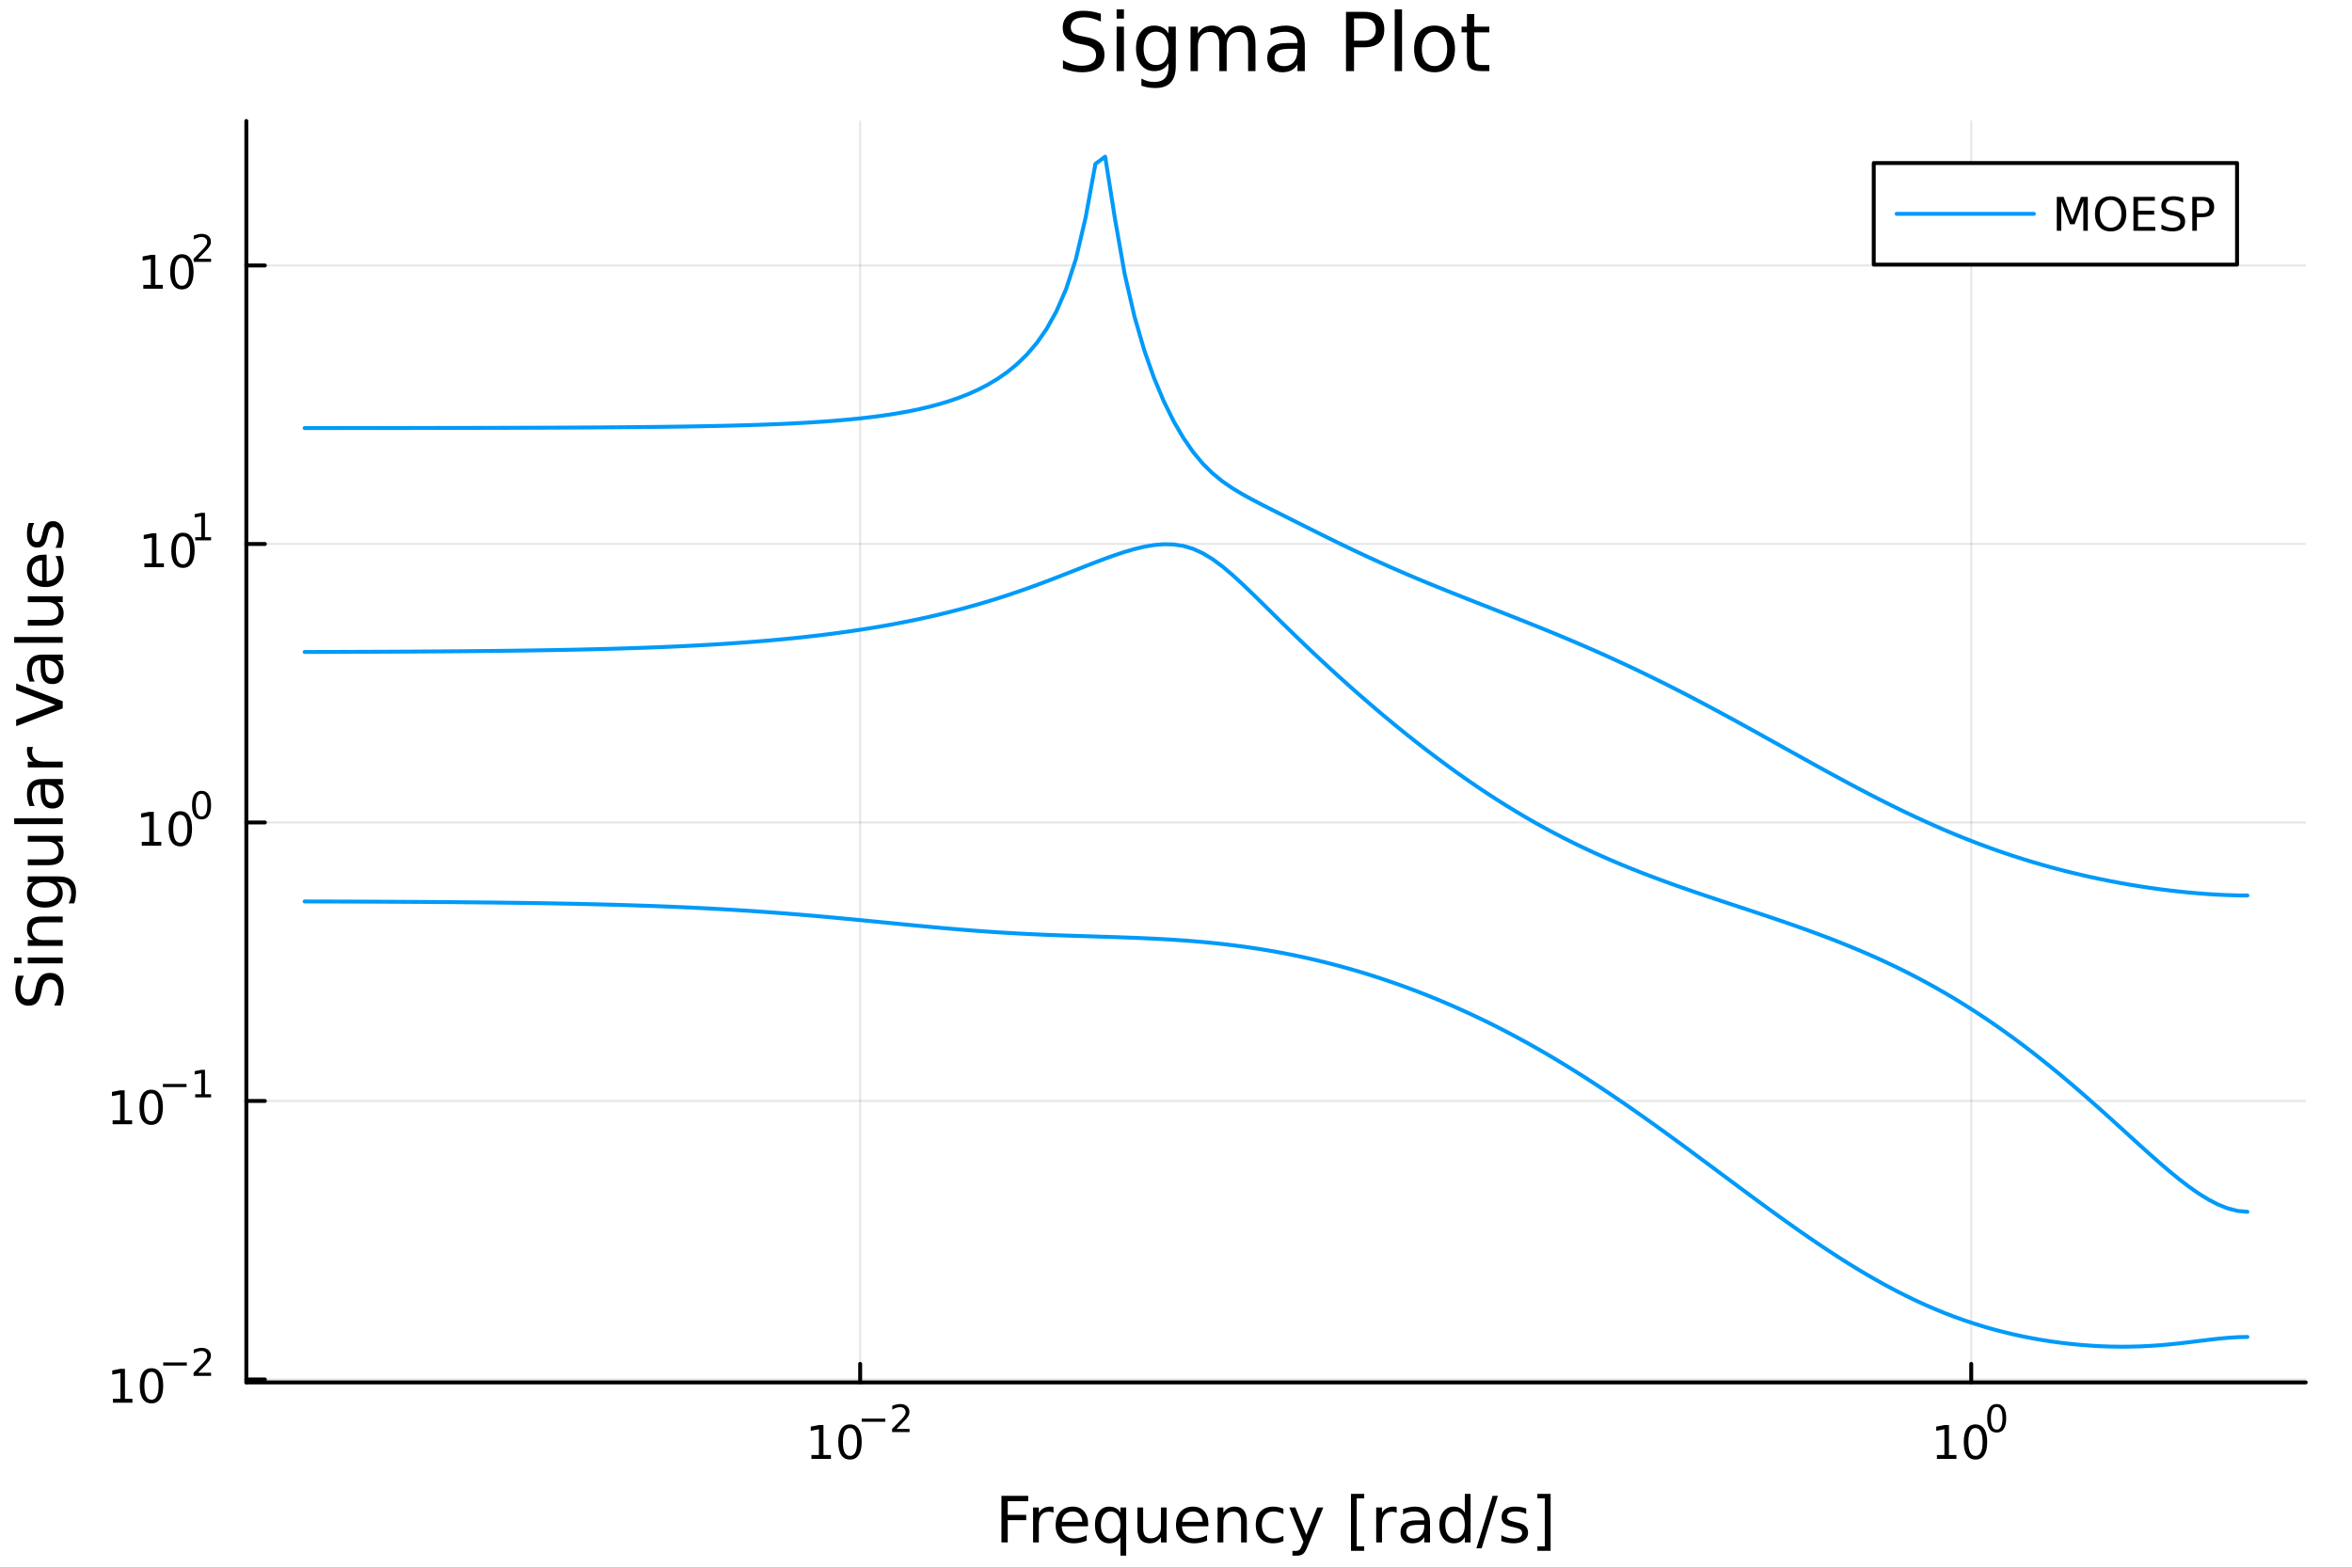 <?xml version="1.0" encoding="utf-8"?>
<svg xmlns="http://www.w3.org/2000/svg" xmlns:xlink="http://www.w3.org/1999/xlink" width="600" height="400" viewBox="0 0 2400 1600">
<rect x="0" y="0" width="2400" height="1600" fill="#333333" stroke="none"/>
<defs>
  <clipPath id="clip220">
    <rect x="0" y="0" width="2400" height="1600"/>
  </clipPath>
</defs>
<path clip-path="url(#clip220)" d="M0 1600 L2400 1600 L2400 0 L0 0  Z" fill="#ffffff" fill-rule="evenodd" fill-opacity="1"/>
<defs>
  <clipPath id="clip221">
    <rect x="480" y="0" width="1681" height="1600"/>
  </clipPath>
</defs>
<path clip-path="url(#clip220)" d="M251.372 1410.9 L2352.76 1410.9 L2352.76 123.472 L251.372 123.472  Z" fill="#ffffff" fill-rule="evenodd" fill-opacity="1"/>
<defs>
  <clipPath id="clip222">
    <rect x="251" y="123" width="2102" height="1288"/>
  </clipPath>
</defs>
<polyline clip-path="url(#clip222)" style="stroke:#000000; stroke-linecap:round; stroke-linejoin:round; stroke-width:2; stroke-opacity:0.1; fill:none" points="877.718,1410.9 877.718,123.472 "/>
<polyline clip-path="url(#clip222)" style="stroke:#000000; stroke-linecap:round; stroke-linejoin:round; stroke-width:2; stroke-opacity:0.1; fill:none" points="2011.46,1410.9 2011.46,123.472 "/>
<polyline clip-path="url(#clip222)" style="stroke:#000000; stroke-linecap:round; stroke-linejoin:round; stroke-width:2; stroke-opacity:0.1; fill:none" points="251.372,1407.88 2352.76,1407.88 "/>
<polyline clip-path="url(#clip222)" style="stroke:#000000; stroke-linecap:round; stroke-linejoin:round; stroke-width:2; stroke-opacity:0.1; fill:none" points="251.372,1123.65 2352.76,1123.65 "/>
<polyline clip-path="url(#clip222)" style="stroke:#000000; stroke-linecap:round; stroke-linejoin:round; stroke-width:2; stroke-opacity:0.1; fill:none" points="251.372,839.415 2352.76,839.415 "/>
<polyline clip-path="url(#clip222)" style="stroke:#000000; stroke-linecap:round; stroke-linejoin:round; stroke-width:2; stroke-opacity:0.1; fill:none" points="251.372,555.182 2352.76,555.182 "/>
<polyline clip-path="url(#clip222)" style="stroke:#000000; stroke-linecap:round; stroke-linejoin:round; stroke-width:2; stroke-opacity:0.1; fill:none" points="251.372,270.949 2352.76,270.949 "/>
<polyline clip-path="url(#clip220)" style="stroke:#000000; stroke-linecap:round; stroke-linejoin:round; stroke-width:4; stroke-opacity:1; fill:none" points="251.372,1410.9 2352.76,1410.9 "/>
<polyline clip-path="url(#clip220)" style="stroke:#000000; stroke-linecap:round; stroke-linejoin:round; stroke-width:4; stroke-opacity:1; fill:none" points="877.718,1410.9 877.718,1392 "/>
<polyline clip-path="url(#clip220)" style="stroke:#000000; stroke-linecap:round; stroke-linejoin:round; stroke-width:4; stroke-opacity:1; fill:none" points="2011.46,1410.9 2011.46,1392 "/>
<path clip-path="url(#clip220)" d="M827.983 1485.02 L835.622 1485.02 L835.622 1458.66 L827.312 1460.32 L827.312 1456.06 L835.576 1454.4 L840.252 1454.4 L840.252 1485.02 L847.891 1485.02 L847.891 1488.96 L827.983 1488.96 L827.983 1485.02 Z" fill="#000000" fill-rule="nonzero" fill-opacity="1" /><path clip-path="url(#clip220)" d="M867.335 1457.48 Q863.724 1457.48 861.895 1461.04 Q860.09 1464.58 860.09 1471.71 Q860.09 1478.82 861.895 1482.38 Q863.724 1485.92 867.335 1485.92 Q870.969 1485.92 872.775 1482.38 Q874.603 1478.82 874.603 1471.71 Q874.603 1464.58 872.775 1461.04 Q870.969 1457.48 867.335 1457.48 M867.335 1453.77 Q873.145 1453.77 876.201 1458.38 Q879.279 1462.96 879.279 1471.71 Q879.279 1480.44 876.201 1485.04 Q873.145 1489.63 867.335 1489.63 Q861.525 1489.63 858.446 1485.04 Q855.391 1480.44 855.391 1471.71 Q855.391 1462.96 858.446 1458.38 Q861.525 1453.77 867.335 1453.77 Z" fill="#000000" fill-rule="nonzero" fill-opacity="1" /><path clip-path="url(#clip220)" d="M879.279 1447.87 L903.391 1447.87 L903.391 1451.07 L879.279 1451.07 L879.279 1447.87 Z" fill="#000000" fill-rule="nonzero" fill-opacity="1" /><path clip-path="url(#clip220)" d="M914.864 1458.35 L928.123 1458.35 L928.123 1461.55 L910.293 1461.55 L910.293 1458.35 Q912.456 1456.11 916.18 1452.35 Q919.923 1448.57 920.882 1447.48 Q922.707 1445.43 923.421 1444.02 Q924.155 1442.59 924.155 1441.22 Q924.155 1438.98 922.575 1437.57 Q921.014 1436.16 918.494 1436.16 Q916.707 1436.16 914.713 1436.78 Q912.738 1437.4 910.481 1438.66 L910.481 1434.82 Q912.776 1433.9 914.77 1433.43 Q916.763 1432.96 918.418 1432.96 Q922.782 1432.96 925.377 1435.14 Q927.973 1437.32 927.973 1440.97 Q927.973 1442.7 927.314 1444.26 Q926.675 1445.8 924.963 1447.91 Q924.493 1448.46 921.973 1451.07 Q919.453 1453.67 914.864 1458.35 Z" fill="#000000" fill-rule="nonzero" fill-opacity="1" /><path clip-path="url(#clip220)" d="M1976.45 1485.02 L1984.08 1485.02 L1984.08 1458.66 L1975.77 1460.32 L1975.77 1456.06 L1984.04 1454.4 L1988.71 1454.4 L1988.71 1485.02 L1996.35 1485.02 L1996.35 1488.96 L1976.45 1488.96 L1976.45 1485.02 Z" fill="#000000" fill-rule="nonzero" fill-opacity="1" /><path clip-path="url(#clip220)" d="M2015.8 1457.48 Q2012.19 1457.48 2010.36 1461.04 Q2008.55 1464.58 2008.55 1471.71 Q2008.55 1478.82 2010.36 1482.38 Q2012.19 1485.92 2015.8 1485.92 Q2019.43 1485.92 2021.24 1482.38 Q2023.07 1478.82 2023.07 1471.71 Q2023.07 1464.58 2021.24 1461.04 Q2019.43 1457.48 2015.8 1457.48 M2015.8 1453.77 Q2021.61 1453.77 2024.66 1458.38 Q2027.74 1462.96 2027.74 1471.71 Q2027.74 1480.44 2024.66 1485.04 Q2021.61 1489.63 2015.8 1489.63 Q2009.99 1489.63 2006.91 1485.04 Q2003.85 1480.44 2003.85 1471.71 Q2003.85 1462.96 2006.91 1458.38 Q2009.99 1453.77 2015.8 1453.77 Z" fill="#000000" fill-rule="nonzero" fill-opacity="1" /><path clip-path="url(#clip220)" d="M2037.45 1435.97 Q2034.51 1435.97 2033.03 1438.86 Q2031.56 1441.74 2031.56 1447.53 Q2031.56 1453.31 2033.03 1456.2 Q2034.51 1459.08 2037.45 1459.08 Q2040.4 1459.08 2041.87 1456.2 Q2043.35 1453.31 2043.35 1447.53 Q2043.35 1441.74 2041.87 1438.86 Q2040.4 1435.97 2037.45 1435.97 M2037.45 1432.96 Q2042.17 1432.96 2044.65 1436.7 Q2047.15 1440.43 2047.15 1447.53 Q2047.15 1454.62 2044.65 1458.37 Q2042.17 1462.09 2037.45 1462.09 Q2032.73 1462.09 2030.22 1458.37 Q2027.74 1454.62 2027.74 1447.53 Q2027.74 1440.43 2030.22 1436.7 Q2032.73 1432.96 2037.45 1432.96 Z" fill="#000000" fill-rule="nonzero" fill-opacity="1" /><path clip-path="url(#clip220)" d="M1021.88 1526.67 L1049.19 1526.67 L1049.19 1532.08 L1028.31 1532.08 L1028.31 1546.08 L1047.15 1546.08 L1047.15 1551.49 L1028.31 1551.49 L1028.31 1574.19 L1021.88 1574.19 L1021.88 1526.67 Z" fill="#000000" fill-rule="nonzero" fill-opacity="1" /><path clip-path="url(#clip220)" d="M1075.03 1544.01 Q1074.04 1543.44 1072.87 1543.18 Q1071.72 1542.9 1070.32 1542.9 Q1065.36 1542.9 1062.68 1546.14 Q1060.04 1549.36 1060.04 1555.41 L1060.04 1574.19 L1054.15 1574.19 L1054.15 1538.54 L1060.04 1538.54 L1060.04 1544.08 Q1061.89 1540.83 1064.85 1539.27 Q1067.81 1537.68 1072.04 1537.68 Q1072.64 1537.68 1073.38 1537.77 Q1074.11 1537.84 1075 1538 L1075.03 1544.01 Z" fill="#000000" fill-rule="nonzero" fill-opacity="1" /><path clip-path="url(#clip220)" d="M1110.23 1554.9 L1110.23 1557.76 L1083.31 1557.76 Q1083.69 1563.81 1086.93 1566.99 Q1090.21 1570.14 1096.04 1570.14 Q1099.41 1570.14 1102.56 1569.32 Q1105.75 1568.49 1108.86 1566.83 L1108.86 1572.37 Q1105.71 1573.71 1102.4 1574.41 Q1099.09 1575.11 1095.69 1575.11 Q1087.16 1575.11 1082.16 1570.14 Q1077.2 1565.18 1077.2 1556.71 Q1077.2 1547.96 1081.91 1542.83 Q1086.65 1537.68 1094.67 1537.68 Q1101.86 1537.68 1106.03 1542.33 Q1110.23 1546.94 1110.23 1554.9 M1104.38 1553.18 Q1104.31 1548.37 1101.67 1545.51 Q1099.06 1542.64 1094.73 1542.64 Q1089.83 1542.64 1086.87 1545.41 Q1083.94 1548.18 1083.5 1553.21 L1104.38 1553.18 Z" fill="#000000" fill-rule="nonzero" fill-opacity="1" /><path clip-path="url(#clip220)" d="M1123.35 1556.39 Q1123.35 1562.85 1125.99 1566.55 Q1128.66 1570.21 1133.31 1570.21 Q1137.96 1570.21 1140.63 1566.55 Q1143.3 1562.85 1143.3 1556.39 Q1143.3 1549.93 1140.63 1546.27 Q1137.96 1542.58 1133.31 1542.58 Q1128.66 1542.58 1125.99 1546.27 Q1123.35 1549.93 1123.35 1556.39 M1143.3 1568.84 Q1141.46 1572.02 1138.62 1573.58 Q1135.82 1575.11 1131.88 1575.11 Q1125.42 1575.11 1121.34 1569.95 Q1117.3 1564.8 1117.3 1556.39 Q1117.3 1547.99 1121.34 1542.83 Q1125.42 1537.68 1131.88 1537.68 Q1135.82 1537.68 1138.62 1539.24 Q1141.46 1540.77 1143.3 1543.95 L1143.3 1538.54 L1149.16 1538.54 L1149.16 1587.74 L1143.3 1587.74 L1143.3 1568.84 Z" fill="#000000" fill-rule="nonzero" fill-opacity="1" /><path clip-path="url(#clip220)" d="M1160.62 1560.12 L1160.62 1538.54 L1166.47 1538.54 L1166.47 1559.89 Q1166.47 1564.96 1168.45 1567.5 Q1170.42 1570.02 1174.37 1570.02 Q1179.11 1570.02 1181.85 1566.99 Q1184.62 1563.97 1184.62 1558.75 L1184.62 1538.54 L1190.47 1538.54 L1190.47 1574.19 L1184.62 1574.19 L1184.62 1568.71 Q1182.48 1571.96 1179.65 1573.55 Q1176.85 1575.11 1173.13 1575.11 Q1166.98 1575.11 1163.8 1571.29 Q1160.62 1567.47 1160.62 1560.12 M1175.35 1537.68 L1175.35 1537.68 Z" fill="#000000" fill-rule="nonzero" fill-opacity="1" /><path clip-path="url(#clip220)" d="M1233.03 1554.9 L1233.03 1557.76 L1206.1 1557.76 Q1206.48 1563.81 1209.73 1566.99 Q1213.01 1570.14 1218.83 1570.14 Q1222.21 1570.14 1225.36 1569.32 Q1228.54 1568.49 1231.66 1566.83 L1231.66 1572.37 Q1228.51 1573.71 1225.2 1574.41 Q1221.89 1575.11 1218.48 1575.11 Q1209.95 1575.11 1204.96 1570.14 Q1199.99 1565.18 1199.99 1556.71 Q1199.99 1547.96 1204.7 1542.83 Q1209.44 1537.68 1217.46 1537.68 Q1224.66 1537.68 1228.83 1542.33 Q1233.03 1546.94 1233.03 1554.9 M1227.17 1553.18 Q1227.11 1548.37 1224.47 1545.51 Q1221.86 1542.64 1217.53 1542.64 Q1212.63 1542.64 1209.67 1545.41 Q1206.74 1548.18 1206.29 1553.21 L1227.17 1553.18 Z" fill="#000000" fill-rule="nonzero" fill-opacity="1" /><path clip-path="url(#clip220)" d="M1272.27 1552.67 L1272.27 1574.19 L1266.42 1574.19 L1266.42 1552.86 Q1266.42 1547.8 1264.44 1545.29 Q1262.47 1542.77 1258.52 1542.77 Q1253.78 1542.77 1251.04 1545.79 Q1248.31 1548.82 1248.31 1554.04 L1248.31 1574.19 L1242.42 1574.19 L1242.42 1538.54 L1248.31 1538.54 L1248.31 1544.08 Q1250.41 1540.86 1253.24 1539.27 Q1256.1 1537.68 1259.83 1537.68 Q1265.97 1537.68 1269.12 1541.5 Q1272.27 1545.29 1272.27 1552.67 Z" fill="#000000" fill-rule="nonzero" fill-opacity="1" /><path clip-path="url(#clip220)" d="M1309.61 1539.91 L1309.61 1545.38 Q1307.12 1544.01 1304.61 1543.34 Q1302.13 1542.64 1299.58 1542.64 Q1293.88 1542.64 1290.73 1546.27 Q1287.58 1549.87 1287.58 1556.39 Q1287.58 1562.92 1290.73 1566.55 Q1293.88 1570.14 1299.58 1570.14 Q1302.13 1570.14 1304.61 1569.47 Q1307.12 1568.77 1309.61 1567.41 L1309.61 1572.82 Q1307.16 1573.96 1304.51 1574.54 Q1301.9 1575.11 1298.94 1575.11 Q1290.89 1575.11 1286.15 1570.05 Q1281.41 1564.99 1281.41 1556.39 Q1281.41 1547.67 1286.18 1542.68 Q1290.99 1537.68 1299.33 1537.68 Q1302.03 1537.68 1304.61 1538.25 Q1307.19 1538.79 1309.61 1539.91 Z" fill="#000000" fill-rule="nonzero" fill-opacity="1" /><path clip-path="url(#clip220)" d="M1334.62 1577.5 Q1332.14 1583.86 1329.79 1585.8 Q1327.43 1587.74 1323.48 1587.74 L1318.81 1587.74 L1318.81 1582.84 L1322.24 1582.84 Q1324.66 1582.84 1326 1581.7 Q1327.34 1580.55 1328.96 1576.29 L1330.01 1573.61 L1315.59 1538.54 L1321.8 1538.54 L1332.94 1566.42 L1344.08 1538.54 L1350.28 1538.54 L1334.62 1577.5 Z" fill="#000000" fill-rule="nonzero" fill-opacity="1" /><path clip-path="url(#clip220)" d="M1378.55 1524.66 L1392.04 1524.66 L1392.04 1529.21 L1384.4 1529.21 L1384.4 1578.23 L1392.04 1578.23 L1392.04 1582.78 L1378.55 1582.78 L1378.55 1524.66 Z" fill="#000000" fill-rule="nonzero" fill-opacity="1" /><path clip-path="url(#clip220)" d="M1425.18 1544.01 Q1424.19 1543.44 1423.01 1543.18 Q1421.87 1542.9 1420.47 1542.9 Q1415.5 1542.9 1412.83 1546.14 Q1410.19 1549.36 1410.19 1555.41 L1410.19 1574.19 L1404.3 1574.19 L1404.3 1538.54 L1410.19 1538.54 L1410.19 1544.08 Q1412.03 1540.83 1414.99 1539.27 Q1417.95 1537.68 1422.18 1537.68 Q1422.79 1537.68 1423.52 1537.77 Q1424.25 1537.84 1425.14 1538 L1425.18 1544.01 Z" fill="#000000" fill-rule="nonzero" fill-opacity="1" /><path clip-path="url(#clip220)" d="M1447.52 1556.27 Q1440.42 1556.27 1437.69 1557.89 Q1434.95 1559.51 1434.95 1563.43 Q1434.95 1566.55 1436.99 1568.39 Q1439.05 1570.21 1442.59 1570.21 Q1447.46 1570.21 1450.39 1566.77 Q1453.35 1563.3 1453.35 1557.57 L1453.35 1556.27 L1447.52 1556.27 M1459.2 1553.85 L1459.2 1574.19 L1453.35 1574.19 L1453.35 1568.77 Q1451.34 1572.02 1448.35 1573.58 Q1445.36 1575.11 1441.03 1575.11 Q1435.55 1575.11 1432.31 1572.05 Q1429.09 1568.97 1429.09 1563.81 Q1429.09 1557.79 1433.1 1554.74 Q1437.14 1551.68 1445.13 1551.68 L1453.35 1551.68 L1453.35 1551.11 Q1453.35 1547.07 1450.67 1544.87 Q1448.03 1542.64 1443.22 1542.64 Q1440.17 1542.64 1437.27 1543.38 Q1434.38 1544.11 1431.7 1545.57 L1431.7 1540.16 Q1434.92 1538.92 1437.94 1538.31 Q1440.96 1537.68 1443.83 1537.68 Q1451.56 1537.68 1455.38 1541.69 Q1459.2 1545.7 1459.2 1553.85 Z" fill="#000000" fill-rule="nonzero" fill-opacity="1" /><path clip-path="url(#clip220)" d="M1494.72 1543.95 L1494.72 1524.66 L1500.58 1524.66 L1500.58 1574.19 L1494.72 1574.19 L1494.72 1568.84 Q1492.88 1572.02 1490.04 1573.58 Q1487.24 1575.11 1483.3 1575.11 Q1476.83 1575.11 1472.76 1569.95 Q1468.72 1564.8 1468.72 1556.39 Q1468.72 1547.99 1472.76 1542.83 Q1476.83 1537.68 1483.3 1537.68 Q1487.24 1537.68 1490.04 1539.24 Q1492.88 1540.77 1494.72 1543.95 M1474.77 1556.39 Q1474.77 1562.85 1477.41 1566.55 Q1480.08 1570.21 1484.73 1570.21 Q1489.37 1570.21 1492.05 1566.55 Q1494.72 1562.85 1494.72 1556.39 Q1494.72 1549.93 1492.05 1546.27 Q1489.37 1542.58 1484.73 1542.58 Q1480.08 1542.58 1477.41 1546.27 Q1474.77 1549.93 1474.77 1556.39 Z" fill="#000000" fill-rule="nonzero" fill-opacity="1" /><path clip-path="url(#clip220)" d="M1523.05 1526.67 L1528.46 1526.67 L1511.91 1580.23 L1506.5 1580.23 L1523.05 1526.67 Z" fill="#000000" fill-rule="nonzero" fill-opacity="1" /><path clip-path="url(#clip220)" d="M1557.33 1539.59 L1557.33 1545.13 Q1554.85 1543.85 1552.17 1543.22 Q1549.5 1542.58 1546.63 1542.58 Q1542.27 1542.58 1540.08 1543.92 Q1537.91 1545.25 1537.91 1547.93 Q1537.91 1549.96 1539.47 1551.14 Q1541.03 1552.29 1545.74 1553.34 L1547.75 1553.78 Q1553.99 1555.12 1556.6 1557.57 Q1559.24 1559.99 1559.24 1564.35 Q1559.24 1569.32 1555.29 1572.21 Q1551.38 1575.11 1544.5 1575.11 Q1541.64 1575.11 1538.52 1574.54 Q1535.43 1573.99 1531.99 1572.88 L1531.99 1566.83 Q1535.24 1568.52 1538.39 1569.38 Q1541.54 1570.21 1544.63 1570.21 Q1548.77 1570.21 1550.99 1568.81 Q1553.22 1567.37 1553.22 1564.8 Q1553.22 1562.41 1551.6 1561.14 Q1550.01 1559.86 1544.57 1558.68 L1542.53 1558.21 Q1537.09 1557.06 1534.67 1554.71 Q1532.25 1552.32 1532.25 1548.18 Q1532.25 1543.15 1535.81 1540.42 Q1539.38 1537.68 1545.93 1537.68 Q1549.18 1537.68 1552.05 1538.16 Q1554.91 1538.63 1557.33 1539.59 Z" fill="#000000" fill-rule="nonzero" fill-opacity="1" /><path clip-path="url(#clip220)" d="M1582.25 1524.66 L1582.25 1582.78 L1568.76 1582.78 L1568.76 1578.23 L1576.36 1578.23 L1576.36 1529.21 L1568.76 1529.21 L1568.76 1524.66 L1582.25 1524.66 Z" fill="#000000" fill-rule="nonzero" fill-opacity="1" /><polyline clip-path="url(#clip220)" style="stroke:#000000; stroke-linecap:round; stroke-linejoin:round; stroke-width:4; stroke-opacity:1; fill:none" points="251.372,1410.9 251.372,123.472 "/>
<polyline clip-path="url(#clip220)" style="stroke:#000000; stroke-linecap:round; stroke-linejoin:round; stroke-width:4; stroke-opacity:1; fill:none" points="251.372,1407.88 270.27,1407.88 "/>
<polyline clip-path="url(#clip220)" style="stroke:#000000; stroke-linecap:round; stroke-linejoin:round; stroke-width:4; stroke-opacity:1; fill:none" points="251.372,1123.65 270.27,1123.65 "/>
<polyline clip-path="url(#clip220)" style="stroke:#000000; stroke-linecap:round; stroke-linejoin:round; stroke-width:4; stroke-opacity:1; fill:none" points="251.372,839.415 270.27,839.415 "/>
<polyline clip-path="url(#clip220)" style="stroke:#000000; stroke-linecap:round; stroke-linejoin:round; stroke-width:4; stroke-opacity:1; fill:none" points="251.372,555.182 270.27,555.182 "/>
<polyline clip-path="url(#clip220)" style="stroke:#000000; stroke-linecap:round; stroke-linejoin:round; stroke-width:4; stroke-opacity:1; fill:none" points="251.372,270.949 270.27,270.949 "/>
<path clip-path="url(#clip220)" d="M115.232 1427.67 L122.871 1427.67 L122.871 1401.31 L114.561 1402.98 L114.561 1398.72 L122.825 1397.05 L127.501 1397.05 L127.501 1427.67 L135.14 1427.67 L135.14 1431.61 L115.232 1431.61 L115.232 1427.67 Z" fill="#000000" fill-rule="nonzero" fill-opacity="1" /><path clip-path="url(#clip220)" d="M154.584 1400.13 Q150.973 1400.13 149.144 1403.69 Q147.339 1407.23 147.339 1414.36 Q147.339 1421.47 149.144 1425.04 Q150.973 1428.58 154.584 1428.58 Q158.218 1428.58 160.024 1425.04 Q161.852 1421.47 161.852 1414.36 Q161.852 1407.23 160.024 1403.69 Q158.218 1400.13 154.584 1400.13 M154.584 1396.42 Q160.394 1396.42 163.45 1401.03 Q166.528 1405.61 166.528 1414.36 Q166.528 1423.09 163.45 1427.7 Q160.394 1432.28 154.584 1432.28 Q148.774 1432.28 145.695 1427.7 Q142.64 1423.09 142.64 1414.36 Q142.64 1405.61 145.695 1401.03 Q148.774 1396.42 154.584 1396.42 Z" fill="#000000" fill-rule="nonzero" fill-opacity="1" /><path clip-path="url(#clip220)" d="M166.528 1390.53 L190.64 1390.53 L190.64 1393.72 L166.528 1393.72 L166.528 1390.53 Z" fill="#000000" fill-rule="nonzero" fill-opacity="1" /><path clip-path="url(#clip220)" d="M202.113 1401 L215.372 1401 L215.372 1404.2 L197.542 1404.2 L197.542 1401 Q199.705 1398.76 203.429 1395 Q207.172 1391.22 208.131 1390.13 Q209.956 1388.08 210.67 1386.67 Q211.404 1385.24 211.404 1383.87 Q211.404 1381.63 209.824 1380.22 Q208.263 1378.81 205.743 1378.81 Q203.956 1378.81 201.962 1379.43 Q199.987 1380.05 197.73 1381.31 L197.73 1377.47 Q200.025 1376.55 202.019 1376.08 Q204.012 1375.61 205.667 1375.61 Q210.031 1375.61 212.626 1377.79 Q215.222 1379.97 215.222 1383.62 Q215.222 1385.35 214.563 1386.91 Q213.924 1388.46 212.212 1390.56 Q211.742 1391.11 209.222 1393.72 Q206.702 1396.32 202.113 1401 Z" fill="#000000" fill-rule="nonzero" fill-opacity="1" /><path clip-path="url(#clip220)" d="M114.931 1143.44 L122.57 1143.44 L122.57 1117.08 L114.26 1118.74 L114.26 1114.48 L122.524 1112.82 L127.2 1112.82 L127.2 1143.44 L134.839 1143.44 L134.839 1147.38 L114.931 1147.38 L114.931 1143.44 Z" fill="#000000" fill-rule="nonzero" fill-opacity="1" /><path clip-path="url(#clip220)" d="M154.283 1115.89 Q150.672 1115.89 148.843 1119.46 Q147.038 1123 147.038 1130.13 Q147.038 1137.24 148.843 1140.8 Q150.672 1144.34 154.283 1144.34 Q157.917 1144.34 159.723 1140.8 Q161.552 1137.24 161.552 1130.13 Q161.552 1123 159.723 1119.46 Q157.917 1115.89 154.283 1115.89 M154.283 1112.19 Q160.093 1112.19 163.149 1116.8 Q166.227 1121.38 166.227 1130.13 Q166.227 1138.86 163.149 1143.46 Q160.093 1148.05 154.283 1148.05 Q148.473 1148.05 145.394 1143.46 Q142.339 1138.86 142.339 1130.13 Q142.339 1121.38 145.394 1116.8 Q148.473 1112.19 154.283 1112.19 Z" fill="#000000" fill-rule="nonzero" fill-opacity="1" /><path clip-path="url(#clip220)" d="M166.227 1106.29 L190.339 1106.29 L190.339 1109.49 L166.227 1109.49 L166.227 1106.29 Z" fill="#000000" fill-rule="nonzero" fill-opacity="1" /><path clip-path="url(#clip220)" d="M199.197 1116.77 L205.404 1116.77 L205.404 1095.35 L198.652 1096.7 L198.652 1093.24 L205.366 1091.89 L209.166 1091.89 L209.166 1116.77 L215.372 1116.77 L215.372 1119.97 L199.197 1119.97 L199.197 1116.77 Z" fill="#000000" fill-rule="nonzero" fill-opacity="1" /><path clip-path="url(#clip220)" d="M144.667 859.208 L152.305 859.208 L152.305 832.842 L143.995 834.509 L143.995 830.25 L152.259 828.583 L156.935 828.583 L156.935 859.208 L164.574 859.208 L164.574 863.143 L144.667 863.143 L144.667 859.208 Z" fill="#000000" fill-rule="nonzero" fill-opacity="1" /><path clip-path="url(#clip220)" d="M184.018 831.662 Q180.407 831.662 178.578 835.226 Q176.773 838.768 176.773 845.898 Q176.773 853.004 178.578 856.569 Q180.407 860.11 184.018 860.11 Q187.652 860.11 189.458 856.569 Q191.287 853.004 191.287 845.898 Q191.287 838.768 189.458 835.226 Q187.652 831.662 184.018 831.662 M184.018 827.958 Q189.828 827.958 192.884 832.564 Q195.963 837.148 195.963 845.898 Q195.963 854.624 192.884 859.231 Q189.828 863.814 184.018 863.814 Q178.208 863.814 175.129 859.231 Q172.074 854.624 172.074 845.898 Q172.074 837.148 175.129 832.564 Q178.208 827.958 184.018 827.958 Z" fill="#000000" fill-rule="nonzero" fill-opacity="1" /><path clip-path="url(#clip220)" d="M205.667 810.154 Q202.733 810.154 201.248 813.05 Q199.781 815.928 199.781 821.721 Q199.781 827.495 201.248 830.391 Q202.733 833.269 205.667 833.269 Q208.62 833.269 210.087 830.391 Q211.573 827.495 211.573 821.721 Q211.573 815.928 210.087 813.05 Q208.62 810.154 205.667 810.154 M205.667 807.145 Q210.388 807.145 212.871 810.887 Q215.372 814.611 215.372 821.721 Q215.372 828.811 212.871 832.554 Q210.388 836.278 205.667 836.278 Q200.947 836.278 198.445 832.554 Q195.963 828.811 195.963 821.721 Q195.963 814.611 198.445 810.887 Q200.947 807.145 205.667 807.145 Z" fill="#000000" fill-rule="nonzero" fill-opacity="1" /><path clip-path="url(#clip220)" d="M147.356 574.974 L154.995 574.974 L154.995 548.609 L146.685 550.275 L146.685 546.016 L154.949 544.349 L159.624 544.349 L159.624 574.974 L167.263 574.974 L167.263 578.909 L147.356 578.909 L147.356 574.974 Z" fill="#000000" fill-rule="nonzero" fill-opacity="1" /><path clip-path="url(#clip220)" d="M186.708 547.428 Q183.097 547.428 181.268 550.993 Q179.462 554.535 179.462 561.664 Q179.462 568.771 181.268 572.335 Q183.097 575.877 186.708 575.877 Q190.342 575.877 192.147 572.335 Q193.976 568.771 193.976 561.664 Q193.976 554.535 192.147 550.993 Q190.342 547.428 186.708 547.428 M186.708 543.725 Q192.518 543.725 195.573 548.331 Q198.652 552.914 198.652 561.664 Q198.652 570.391 195.573 574.997 Q192.518 579.581 186.708 579.581 Q180.898 579.581 177.819 574.997 Q174.763 570.391 174.763 561.664 Q174.763 552.914 177.819 548.331 Q180.898 543.725 186.708 543.725 Z" fill="#000000" fill-rule="nonzero" fill-opacity="1" /><path clip-path="url(#clip220)" d="M199.197 548.302 L205.404 548.302 L205.404 526.88 L198.652 528.234 L198.652 524.773 L205.366 523.419 L209.166 523.419 L209.166 548.302 L215.372 548.302 L215.372 551.499 L199.197 551.499 L199.197 548.302 Z" fill="#000000" fill-rule="nonzero" fill-opacity="1" /><path clip-path="url(#clip220)" d="M146.246 290.741 L153.885 290.741 L153.885 264.375 L145.575 266.042 L145.575 261.783 L153.839 260.116 L158.515 260.116 L158.515 290.741 L166.154 290.741 L166.154 294.676 L146.246 294.676 L146.246 290.741 Z" fill="#000000" fill-rule="nonzero" fill-opacity="1" /><path clip-path="url(#clip220)" d="M185.598 263.195 Q181.987 263.195 180.158 266.76 Q178.353 270.301 178.353 277.431 Q178.353 284.537 180.158 288.102 Q181.987 291.644 185.598 291.644 Q189.232 291.644 191.038 288.102 Q192.867 284.537 192.867 277.431 Q192.867 270.301 191.038 266.76 Q189.232 263.195 185.598 263.195 M185.598 259.491 Q191.408 259.491 194.464 264.098 Q197.542 268.681 197.542 277.431 Q197.542 286.158 194.464 290.764 Q191.408 295.347 185.598 295.347 Q179.788 295.347 176.709 290.764 Q173.654 286.158 173.654 277.431 Q173.654 268.681 176.709 264.098 Q179.788 259.491 185.598 259.491 Z" fill="#000000" fill-rule="nonzero" fill-opacity="1" /><path clip-path="url(#clip220)" d="M202.113 264.068 L215.372 264.068 L215.372 267.266 L197.542 267.266 L197.542 264.068 Q199.705 261.83 203.429 258.069 Q207.172 254.288 208.131 253.198 Q209.956 251.147 210.67 249.737 Q211.404 248.308 211.404 246.935 Q211.404 244.696 209.824 243.286 Q208.263 241.875 205.743 241.875 Q203.956 241.875 201.962 242.496 Q199.987 243.117 197.73 244.377 L197.73 240.54 Q200.025 239.618 202.019 239.148 Q204.012 238.678 205.667 238.678 Q210.031 238.678 212.626 240.86 Q215.222 243.041 215.222 246.69 Q215.222 248.42 214.563 249.981 Q213.924 251.524 212.212 253.63 Q211.742 254.176 209.222 256.79 Q206.702 259.385 202.113 264.068 Z" fill="#000000" fill-rule="nonzero" fill-opacity="1" /><path clip-path="url(#clip220)" d="M18.044 995.825 L24.314 995.825 Q22.563 999.485 21.704 1002.73 Q20.845 1005.98 20.845 1009 Q20.845 1014.25 22.882 1017.12 Q24.919 1019.95 28.674 1019.95 Q31.826 1019.95 33.449 1018.07 Q35.04 1016.16 36.027 1010.88 L36.823 1007 Q38.191 999.803 41.66 996.398 Q45.098 992.96 50.891 992.96 Q57.798 992.96 61.362 997.607 Q64.927 1002.22 64.927 1011.17 Q64.927 1014.54 64.163 1018.36 Q63.399 1022.15 61.904 1026.22 L55.283 1026.22 Q57.479 1022.31 58.593 1018.55 Q59.707 1014.79 59.707 1011.17 Q59.707 1005.66 57.543 1002.67 Q55.379 999.676 51.368 999.676 Q47.867 999.676 45.894 1001.84 Q43.92 1003.97 42.934 1008.87 L42.17 1012.79 Q40.737 1019.98 37.682 1023.2 Q34.626 1026.41 29.184 1026.41 Q22.882 1026.41 19.253 1021.99 Q15.625 1017.53 15.625 1009.73 Q15.625 1006.39 16.23 1002.92 Q16.834 999.453 18.044 995.825 Z" fill="#000000" fill-rule="nonzero" fill-opacity="1" /><path clip-path="url(#clip220)" d="M28.356 983.189 L28.356 977.332 L64.004 977.332 L64.004 983.189 L28.356 983.189 M14.479 983.189 L14.479 977.332 L21.895 977.332 L21.895 983.189 L14.479 983.189 Z" fill="#000000" fill-rule="nonzero" fill-opacity="1" /><path clip-path="url(#clip220)" d="M42.488 935.446 L64.004 935.446 L64.004 941.302 L42.679 941.302 Q37.618 941.302 35.104 943.276 Q32.589 945.249 32.589 949.196 Q32.589 953.938 35.613 956.676 Q38.637 959.413 43.857 959.413 L64.004 959.413 L64.004 965.301 L28.356 965.301 L28.356 959.413 L33.894 959.413 Q30.68 957.312 29.088 954.479 Q27.497 951.615 27.497 947.891 Q27.497 941.748 31.316 938.597 Q35.104 935.446 42.488 935.446 Z" fill="#000000" fill-rule="nonzero" fill-opacity="1" /><path clip-path="url(#clip220)" d="M45.766 900.307 Q39.401 900.307 35.9 902.949 Q32.398 905.559 32.398 910.301 Q32.398 915.012 35.9 917.654 Q39.401 920.264 45.766 920.264 Q52.1 920.264 55.601 917.654 Q59.103 915.012 59.103 910.301 Q59.103 905.559 55.601 902.949 Q52.1 900.307 45.766 900.307 M59.58 894.451 Q68.683 894.451 73.107 898.493 Q77.563 902.535 77.563 910.874 Q77.563 913.962 77.086 916.699 Q76.64 919.436 75.685 922.014 L69.988 922.014 Q71.388 919.436 72.057 916.922 Q72.725 914.407 72.725 911.797 Q72.725 906.036 69.701 903.172 Q66.71 900.307 60.63 900.307 L57.734 900.307 Q60.885 902.121 62.445 904.954 Q64.004 907.787 64.004 911.734 Q64.004 918.29 59.007 922.301 Q54.01 926.311 45.766 926.311 Q37.491 926.311 32.494 922.301 Q27.497 918.29 27.497 911.734 Q27.497 907.787 29.056 904.954 Q30.616 902.121 33.767 900.307 L28.356 900.307 L28.356 894.451 L59.58 894.451 Z" fill="#000000" fill-rule="nonzero" fill-opacity="1" /><path clip-path="url(#clip220)" d="M49.936 882.993 L28.356 882.993 L28.356 877.136 L49.713 877.136 Q54.774 877.136 57.32 875.163 Q59.835 873.189 59.835 869.243 Q59.835 864.5 56.811 861.763 Q53.787 858.994 48.567 858.994 L28.356 858.994 L28.356 853.137 L64.004 853.137 L64.004 858.994 L58.53 858.994 Q61.776 861.126 63.368 863.959 Q64.927 866.76 64.927 870.484 Q64.927 876.627 61.108 879.81 Q57.288 882.993 49.936 882.993 M27.497 868.256 L27.497 868.256 Z" fill="#000000" fill-rule="nonzero" fill-opacity="1" /><path clip-path="url(#clip220)" d="M14.479 841.074 L14.479 835.218 L64.004 835.218 L64.004 841.074 L14.479 841.074 Z" fill="#000000" fill-rule="nonzero" fill-opacity="1" /><path clip-path="url(#clip220)" d="M46.085 806.763 Q46.085 813.861 47.708 816.598 Q49.331 819.335 53.246 819.335 Q56.365 819.335 58.211 817.298 Q60.026 815.23 60.026 811.697 Q60.026 806.827 56.588 803.899 Q53.119 800.939 47.39 800.939 L46.085 800.939 L46.085 806.763 M43.666 795.082 L64.004 795.082 L64.004 800.939 L58.593 800.939 Q61.84 802.944 63.399 805.936 Q64.927 808.928 64.927 813.256 Q64.927 818.731 61.872 821.977 Q58.784 825.192 53.628 825.192 Q47.612 825.192 44.557 821.181 Q41.501 817.139 41.501 809.15 L41.501 800.939 L40.928 800.939 Q36.886 800.939 34.69 803.612 Q32.462 806.254 32.462 811.06 Q32.462 814.116 33.194 817.012 Q33.926 819.908 35.39 822.582 L29.98 822.582 Q28.738 819.367 28.133 816.344 Q27.497 813.32 27.497 810.455 Q27.497 802.721 31.507 798.902 Q35.518 795.082 43.666 795.082 Z" fill="#000000" fill-rule="nonzero" fill-opacity="1" /><path clip-path="url(#clip220)" d="M33.831 762.362 Q33.258 763.349 33.003 764.527 Q32.717 765.673 32.717 767.073 Q32.717 772.038 35.963 774.712 Q39.178 777.354 45.225 777.354 L64.004 777.354 L64.004 783.242 L28.356 783.242 L28.356 777.354 L33.894 777.354 Q30.648 775.508 29.088 772.547 Q27.497 769.587 27.497 765.354 Q27.497 764.75 27.592 764.017 Q27.656 763.285 27.815 762.394 L33.831 762.362 Z" fill="#000000" fill-rule="nonzero" fill-opacity="1" /><path clip-path="url(#clip220)" d="M64.004 722.99 L16.484 741.133 L16.484 734.417 L56.493 719.362 L16.484 704.275 L16.484 697.591 L64.004 715.702 L64.004 722.99 Z" fill="#000000" fill-rule="nonzero" fill-opacity="1" /><path clip-path="url(#clip220)" d="M46.085 679.767 Q46.085 686.865 47.708 689.602 Q49.331 692.34 53.246 692.34 Q56.365 692.34 58.211 690.303 Q60.026 688.234 60.026 684.701 Q60.026 679.831 56.588 676.903 Q53.119 673.943 47.39 673.943 L46.085 673.943 L46.085 679.767 M43.666 668.086 L64.004 668.086 L64.004 673.943 L58.593 673.943 Q61.84 675.948 63.399 678.94 Q64.927 681.932 64.927 686.26 Q64.927 691.735 61.872 694.981 Q58.784 698.196 53.628 698.196 Q47.612 698.196 44.557 694.186 Q41.501 690.143 41.501 682.154 L41.501 673.943 L40.928 673.943 Q36.886 673.943 34.69 676.616 Q32.462 679.258 32.462 684.064 Q32.462 687.12 33.194 690.016 Q33.926 692.913 35.39 695.586 L29.98 695.586 Q28.738 692.371 28.133 689.348 Q27.497 686.324 27.497 683.459 Q27.497 675.725 31.507 671.906 Q35.518 668.086 43.666 668.086 Z" fill="#000000" fill-rule="nonzero" fill-opacity="1" /><path clip-path="url(#clip220)" d="M14.479 656.023 L14.479 650.167 L64.004 650.167 L64.004 656.023 L14.479 656.023 Z" fill="#000000" fill-rule="nonzero" fill-opacity="1" /><path clip-path="url(#clip220)" d="M49.936 638.518 L28.356 638.518 L28.356 632.661 L49.713 632.661 Q54.774 632.661 57.32 630.688 Q59.835 628.714 59.835 624.768 Q59.835 620.025 56.811 617.288 Q53.787 614.519 48.567 614.519 L28.356 614.519 L28.356 608.662 L64.004 608.662 L64.004 614.519 L58.53 614.519 Q61.776 616.651 63.368 619.484 Q64.927 622.285 64.927 626.009 Q64.927 632.152 61.108 635.335 Q57.288 638.518 49.936 638.518 M27.497 623.781 L27.497 623.781 Z" fill="#000000" fill-rule="nonzero" fill-opacity="1" /><path clip-path="url(#clip220)" d="M44.716 566.108 L47.581 566.108 L47.581 593.035 Q53.628 592.653 56.811 589.406 Q59.962 586.128 59.962 580.303 Q59.962 576.929 59.134 573.778 Q58.307 570.595 56.652 567.476 L62.19 567.476 Q63.527 570.627 64.227 573.937 Q64.927 577.248 64.927 580.653 Q64.927 589.183 59.962 594.18 Q54.997 599.146 46.53 599.146 Q37.777 599.146 32.653 594.435 Q27.497 589.693 27.497 581.672 Q27.497 574.479 32.144 570.309 Q36.759 566.108 44.716 566.108 M42.997 571.964 Q38.191 572.028 35.327 574.67 Q32.462 577.279 32.462 581.608 Q32.462 586.51 35.231 589.47 Q38 592.398 43.029 592.844 L42.997 571.964 Z" fill="#000000" fill-rule="nonzero" fill-opacity="1" /><path clip-path="url(#clip220)" d="M29.407 533.77 L34.945 533.77 Q33.672 536.252 33.035 538.926 Q32.398 541.6 32.398 544.464 Q32.398 548.825 33.735 551.021 Q35.072 553.185 37.746 553.185 Q39.783 553.185 40.96 551.626 Q42.106 550.066 43.157 545.355 L43.602 543.35 Q44.939 537.112 47.39 534.502 Q49.809 531.86 54.169 531.86 Q59.134 531.86 62.031 535.807 Q64.927 539.722 64.927 546.597 Q64.927 549.461 64.354 552.58 Q63.813 555.668 62.699 559.105 L56.652 559.105 Q58.339 555.859 59.198 552.708 Q60.026 549.557 60.026 546.469 Q60.026 542.332 58.625 540.104 Q57.193 537.876 54.615 537.876 Q52.228 537.876 50.955 539.499 Q49.681 541.09 48.504 546.533 L48.026 548.57 Q46.88 554.013 44.525 556.432 Q42.138 558.851 38 558.851 Q32.971 558.851 30.234 555.286 Q27.497 551.721 27.497 545.164 Q27.497 541.918 27.974 539.053 Q28.452 536.189 29.407 533.77 Z" fill="#000000" fill-rule="nonzero" fill-opacity="1" /><path clip-path="url(#clip220)" d="M1123.34 14.081 L1123.34 22.061 Q1118.68 19.833 1114.55 18.739 Q1110.42 17.646 1106.57 17.646 Q1099.88 17.646 1096.24 20.238 Q1092.63 22.831 1092.63 27.611 Q1092.63 31.621 1095.02 33.687 Q1097.45 35.713 1104.18 36.969 L1109.12 37.981 Q1118.27 39.723 1122.61 44.139 Q1126.98 48.514 1126.98 55.886 Q1126.98 64.677 1121.07 69.214 Q1115.2 73.751 1103.81 73.751 Q1099.52 73.751 1094.66 72.778 Q1089.84 71.806 1084.65 69.902 L1084.65 61.477 Q1089.63 64.272 1094.41 65.689 Q1099.19 67.107 1103.81 67.107 Q1110.82 67.107 1114.63 64.353 Q1118.44 61.598 1118.44 56.494 Q1118.44 52.038 1115.68 49.526 Q1112.97 47.015 1106.73 45.759 L1101.75 44.787 Q1092.59 42.964 1088.5 39.075 Q1084.41 35.186 1084.41 28.259 Q1084.41 20.238 1090.04 15.62 Q1095.71 11.002 1105.64 11.002 Q1109.89 11.002 1114.3 11.772 Q1118.72 12.542 1123.34 14.081 Z" fill="#000000" fill-rule="nonzero" fill-opacity="1" /><path clip-path="url(#clip220)" d="M1139.42 27.206 L1146.87 27.206 L1146.87 72.576 L1139.42 72.576 L1139.42 27.206 M1139.42 9.544 L1146.87 9.544 L1146.87 18.983 L1139.42 18.983 L1139.42 9.544 Z" fill="#000000" fill-rule="nonzero" fill-opacity="1" /><path clip-path="url(#clip220)" d="M1192.33 49.364 Q1192.33 41.263 1188.96 36.806 Q1185.64 32.35 1179.61 32.35 Q1173.61 32.35 1170.25 36.806 Q1166.93 41.263 1166.93 49.364 Q1166.93 57.426 1170.25 61.882 Q1173.61 66.338 1179.61 66.338 Q1185.64 66.338 1188.96 61.882 Q1192.33 57.426 1192.33 49.364 M1199.78 66.945 Q1199.78 78.531 1194.63 84.162 Q1189.49 89.833 1178.88 89.833 Q1174.95 89.833 1171.46 89.225 Q1167.98 88.658 1164.7 87.443 L1164.7 80.192 Q1167.98 81.974 1171.18 82.825 Q1174.38 83.675 1177.7 83.675 Q1185.03 83.675 1188.68 79.827 Q1192.33 76.019 1192.33 68.282 L1192.33 64.596 Q1190.02 68.606 1186.41 70.591 Q1182.81 72.576 1177.78 72.576 Q1169.44 72.576 1164.33 66.216 Q1159.23 59.856 1159.23 49.364 Q1159.23 38.832 1164.33 32.472 Q1169.44 26.112 1177.78 26.112 Q1182.81 26.112 1186.41 28.097 Q1190.02 30.082 1192.33 34.092 L1192.33 27.206 L1199.78 27.206 L1199.78 66.945 Z" fill="#000000" fill-rule="nonzero" fill-opacity="1" /><path clip-path="url(#clip220)" d="M1250.46 35.915 Q1253.25 30.892 1257.14 28.502 Q1261.03 26.112 1266.29 26.112 Q1273.38 26.112 1277.23 31.095 Q1281.08 36.037 1281.08 45.192 L1281.08 72.576 L1273.59 72.576 L1273.59 45.435 Q1273.59 38.913 1271.28 35.753 Q1268.97 32.594 1264.23 32.594 Q1258.44 32.594 1255.07 36.442 Q1251.71 40.29 1251.71 46.934 L1251.71 72.576 L1244.22 72.576 L1244.22 45.435 Q1244.22 38.873 1241.91 35.753 Q1239.6 32.594 1234.78 32.594 Q1229.07 32.594 1225.7 36.482 Q1222.34 40.331 1222.34 46.934 L1222.34 72.576 L1214.85 72.576 L1214.85 27.206 L1222.34 27.206 L1222.34 34.254 Q1224.89 30.082 1228.46 28.097 Q1232.02 26.112 1236.93 26.112 Q1241.87 26.112 1245.31 28.624 Q1248.79 31.135 1250.46 35.915 Z" fill="#000000" fill-rule="nonzero" fill-opacity="1" /><path clip-path="url(#clip220)" d="M1316.57 49.769 Q1307.53 49.769 1304.05 51.835 Q1300.57 53.901 1300.57 58.884 Q1300.57 62.854 1303.16 65.203 Q1305.79 67.512 1310.29 67.512 Q1316.49 67.512 1320.21 63.137 Q1323.98 58.722 1323.98 51.43 L1323.98 49.769 L1316.57 49.769 M1331.43 46.691 L1331.43 72.576 L1323.98 72.576 L1323.98 65.689 Q1321.43 69.821 1317.62 71.806 Q1313.81 73.751 1308.3 73.751 Q1301.33 73.751 1297.2 69.862 Q1293.11 65.933 1293.11 59.37 Q1293.11 51.714 1298.22 47.825 Q1303.36 43.936 1313.53 43.936 L1323.98 43.936 L1323.98 43.207 Q1323.98 38.062 1320.58 35.267 Q1317.21 32.431 1311.1 32.431 Q1307.21 32.431 1303.52 33.363 Q1299.84 34.295 1296.43 36.158 L1296.43 29.272 Q1300.52 27.692 1304.37 26.922 Q1308.22 26.112 1311.87 26.112 Q1321.71 26.112 1326.57 31.216 Q1331.43 36.32 1331.43 46.691 Z" fill="#000000" fill-rule="nonzero" fill-opacity="1" /><path clip-path="url(#clip220)" d="M1381.66 18.82 L1381.66 41.546 L1391.95 41.546 Q1397.67 41.546 1400.78 38.589 Q1403.9 35.632 1403.9 30.163 Q1403.9 24.735 1400.78 21.778 Q1397.67 18.82 1391.95 18.82 L1381.66 18.82 M1373.48 12.096 L1391.95 12.096 Q1402.12 12.096 1407.31 16.714 Q1412.53 21.292 1412.53 30.163 Q1412.53 39.115 1407.31 43.693 Q1402.12 48.271 1391.95 48.271 L1381.66 48.271 L1381.66 72.576 L1373.48 72.576 L1373.48 12.096 Z" fill="#000000" fill-rule="nonzero" fill-opacity="1" /><path clip-path="url(#clip220)" d="M1423.19 9.544 L1430.64 9.544 L1430.64 72.576 L1423.19 72.576 L1423.19 9.544 Z" fill="#000000" fill-rule="nonzero" fill-opacity="1" /><path clip-path="url(#clip220)" d="M1463.82 32.431 Q1457.82 32.431 1454.34 37.131 Q1450.85 41.789 1450.85 49.931 Q1450.85 58.074 1454.3 62.773 Q1457.78 67.431 1463.82 67.431 Q1469.77 67.431 1473.26 62.732 Q1476.74 58.033 1476.74 49.931 Q1476.74 41.87 1473.26 37.171 Q1469.77 32.431 1463.82 32.431 M1463.82 26.112 Q1473.54 26.112 1479.09 32.431 Q1484.64 38.751 1484.64 49.931 Q1484.64 61.071 1479.09 67.431 Q1473.54 73.751 1463.82 73.751 Q1454.05 73.751 1448.5 67.431 Q1442.99 61.071 1442.99 49.931 Q1442.99 38.751 1448.5 32.431 Q1454.05 26.112 1463.82 26.112 Z" fill="#000000" fill-rule="nonzero" fill-opacity="1" /><path clip-path="url(#clip220)" d="M1504.37 14.324 L1504.37 27.206 L1519.72 27.206 L1519.72 32.999 L1504.37 32.999 L1504.37 57.628 Q1504.37 63.178 1505.87 64.758 Q1507.4 66.338 1512.06 66.338 L1519.72 66.338 L1519.72 72.576 L1512.06 72.576 Q1503.43 72.576 1500.15 69.376 Q1496.87 66.135 1496.87 57.628 L1496.87 32.999 L1491.4 32.999 L1491.4 27.206 L1496.87 27.206 L1496.87 14.324 L1504.37 14.324 Z" fill="#000000" fill-rule="nonzero" fill-opacity="1" /><polyline clip-path="url(#clip222)" style="stroke:#009af9; stroke-linecap:round; stroke-linejoin:round; stroke-width:4; stroke-opacity:1; fill:none" points="310.845,436.9 320.807,436.895 330.769,436.89 340.731,436.884 350.693,436.877 360.655,436.87 370.617,436.863 380.579,436.854 390.541,436.845 400.503,436.836 410.465,436.825 420.427,436.814 430.389,436.801 440.351,436.787 450.313,436.772 460.275,436.756 470.237,436.738 480.199,436.719 490.161,436.698 500.123,436.675 510.085,436.65 520.047,436.623 530.009,436.593 539.971,436.561 549.933,436.525 559.895,436.487 569.857,436.444 579.819,436.397 589.781,436.346 599.743,436.291 609.705,436.229 619.667,436.162 629.629,436.088 639.591,436.006 649.553,435.917 659.515,435.818 669.477,435.709 679.439,435.589 689.401,435.456 699.363,435.31 709.325,435.148 719.287,434.968 729.249,434.769 739.211,434.548 749.173,434.303 759.135,434.031 769.097,433.728 779.059,433.391 789.021,433.016 798.983,432.598 808.945,432.131 818.907,431.61 828.869,431.028 838.831,430.377 848.793,429.649 858.755,428.834 868.717,427.921 878.679,426.898 888.641,425.749 898.603,424.46 908.565,423.01 918.527,421.379 928.489,419.541 938.451,417.467 948.413,415.124 958.375,412.471 968.337,409.46 978.299,406.034 988.261,402.123 998.223,397.641 1008.19,392.481 1018.15,386.507 1028.11,379.546 1038.07,371.364 1048.03,361.652 1058,349.971 1067.96,335.693 1077.92,317.858 1087.88,294.936 1097.84,264.349 1107.81,221.893 1117.77,167.292 1127.73,159.909 1137.69,223.138 1147.65,279.732 1157.62,323.039 1167.58,357.415 1177.54,385.692 1187.5,409.47 1197.46,429.663 1207.43,446.804 1217.39,461.228 1227.35,473.21 1237.31,483.068 1247.27,491.204 1257.24,498.069 1267.2,504.08 1277.16,509.571 1287.12,514.778 1297.08,519.848 1307.05,524.865 1317.01,529.868 1326.97,534.867 1336.93,539.858 1346.89,544.827 1356.86,549.758 1366.82,554.636 1376.78,559.445 1386.74,564.177 1396.7,568.822 1406.67,573.378 1416.63,577.843 1426.59,582.219 1436.55,586.509 1446.51,590.72 1456.47,594.859 1466.44,598.933 1476.4,602.954 1486.36,606.93 1496.32,610.872 1506.28,614.79 1516.25,618.696 1526.21,622.599 1536.17,626.509 1546.13,630.436 1556.09,634.39 1566.06,638.379 1576.02,642.412 1585.98,646.495 1595.94,650.636 1605.9,654.84 1615.87,659.113 1625.83,663.46 1635.79,667.884 1645.75,672.388 1655.71,676.975 1665.68,681.645 1675.64,686.398 1685.6,691.236 1695.56,696.156 1705.52,701.156 1715.49,706.234 1725.45,711.386 1735.41,716.609 1745.37,721.897 1755.33,727.244 1765.3,732.644 1775.26,738.091 1785.22,743.577 1795.18,749.093 1805.14,754.632 1815.11,760.185 1825.07,765.741 1835.03,771.292 1844.99,776.828 1854.95,782.337 1864.92,787.811 1874.88,793.239 1884.84,798.61 1894.8,803.915 1904.76,809.143 1914.73,814.286 1924.69,819.334 1934.65,824.279 1944.61,829.113 1954.57,833.829 1964.54,838.42 1974.5,842.883 1984.46,847.211 1994.42,851.402 2004.38,855.452 2014.35,859.359 2024.31,863.123 2034.27,866.744 2044.23,870.22 2054.19,873.553 2064.16,876.744 2074.12,879.794 2084.08,882.706 2094.04,885.481 2104,888.121 2113.97,890.628 2123.93,893.004 2133.89,895.252 2143.85,897.373 2153.81,899.368 2163.78,901.24 2173.74,902.989 2183.7,904.615 2193.66,906.12 2203.62,907.503 2213.59,908.763 2223.55,909.899 2233.51,910.907 2243.47,911.785 2253.43,912.526 2263.4,913.124 2273.36,913.569 2283.32,913.848 2293.28,913.946 "/>
<polyline clip-path="url(#clip222)" style="stroke:#009af9; stroke-linecap:round; stroke-linejoin:round; stroke-width:4; stroke-opacity:1; fill:none" points="310.845,665.421 320.807,665.396 330.769,665.37 340.731,665.341 350.693,665.31 360.655,665.276 370.617,665.24 380.579,665.2 390.541,665.158 400.503,665.111 410.465,665.061 420.427,665.007 430.389,664.948 440.351,664.884 450.313,664.815 460.275,664.74 470.237,664.659 480.199,664.572 490.161,664.477 500.123,664.374 510.085,664.263 520.047,664.143 530.009,664.014 539.971,663.873 549.933,663.722 559.895,663.558 569.857,663.381 579.819,663.19 589.781,662.984 599.743,662.761 609.705,662.521 619.667,662.262 629.629,661.982 639.591,661.681 649.553,661.357 659.515,661.008 669.477,660.633 679.439,660.229 689.401,659.795 699.363,659.328 709.325,658.827 719.287,658.29 729.249,657.714 739.211,657.097 749.173,656.436 759.135,655.729 769.097,654.974 779.059,654.167 789.021,653.305 798.983,652.386 808.945,651.408 818.907,650.366 828.869,649.257 838.831,648.079 848.793,646.828 858.755,645.5 868.717,644.092 878.679,642.601 888.641,641.023 898.603,639.353 908.565,637.588 918.527,635.724 928.489,633.756 938.451,631.68 948.413,629.493 958.375,627.189 968.337,624.764 978.299,622.214 988.261,619.535 998.223,616.725 1008.19,613.78 1018.15,610.698 1028.11,607.48 1038.07,604.127 1048.03,600.643 1058,597.037 1067.96,593.319 1077.92,589.506 1087.88,585.622 1097.84,581.697 1107.81,577.772 1117.77,573.896 1127.73,570.134 1137.69,566.56 1147.65,563.269 1157.62,560.369 1167.58,557.993 1177.54,556.293 1187.5,555.451 1197.46,555.67 1207.43,557.161 1217.39,560.115 1227.35,564.635 1237.31,570.682 1247.27,578.055 1257.24,586.451 1267.2,595.549 1277.16,605.072 1287.12,614.817 1297.08,624.641 1307.05,634.453 1317.01,644.195 1326.97,653.833 1336.93,663.346 1346.89,672.723 1356.86,681.958 1366.82,691.049 1376.78,699.994 1386.74,708.793 1396.7,717.444 1406.67,725.946 1416.63,734.297 1426.59,742.496 1436.55,750.54 1446.51,758.424 1456.47,766.147 1466.44,773.704 1476.4,781.091 1486.36,788.304 1496.32,795.34 1506.28,802.195 1516.25,808.866 1526.21,815.35 1536.17,821.646 1546.13,827.752 1556.09,833.668 1566.06,839.395 1576.02,844.933 1585.98,850.284 1595.94,855.453 1605.9,860.444 1615.87,865.261 1625.83,869.911 1635.79,874.401 1645.75,878.738 1655.71,882.931 1665.68,886.989 1675.64,890.921 1685.6,894.738 1695.56,898.451 1705.52,902.07 1715.49,905.607 1725.45,909.074 1735.41,912.482 1745.37,915.843 1755.33,919.169 1765.3,922.473 1775.26,925.766 1785.22,929.061 1795.18,932.371 1805.14,935.706 1815.11,939.081 1825.07,942.506 1835.03,945.994 1844.99,949.557 1854.95,953.207 1864.92,956.955 1874.88,960.812 1884.84,964.791 1894.8,968.901 1904.76,973.153 1914.73,977.557 1924.69,982.123 1934.65,986.86 1944.61,991.775 1954.57,996.876 1964.54,1002.17 1974.5,1007.66 1984.46,1013.36 1994.42,1019.26 2004.38,1025.38 2014.35,1031.71 2024.31,1038.26 2034.27,1045.02 2044.23,1052 2054.19,1059.2 2064.16,1066.6 2074.12,1074.22 2084.08,1082.05 2094.04,1090.08 2104,1098.3 2113.97,1106.71 2123.93,1115.29 2133.89,1124.02 2143.85,1132.88 2153.81,1141.85 2163.78,1150.9 2173.74,1159.97 2183.7,1169.02 2193.66,1177.97 2203.62,1186.76 2213.59,1195.29 2223.55,1203.44 2233.51,1211.08 2243.47,1218.07 2253.43,1224.23 2263.4,1229.4 2273.36,1233.35 2283.32,1235.89 2293.28,1236.79 "/>
<polyline clip-path="url(#clip222)" style="stroke:#009af9; stroke-linecap:round; stroke-linejoin:round; stroke-width:4; stroke-opacity:1; fill:none" points="310.845,920.038 320.807,920.063 330.769,920.09 340.731,920.12 350.693,920.152 360.655,920.187 370.617,920.224 380.579,920.265 390.541,920.309 400.503,920.357 410.465,920.408 420.427,920.464 430.389,920.525 440.351,920.59 450.313,920.661 460.275,920.737 470.237,920.82 480.199,920.909 490.161,921.006 500.123,921.11 510.085,921.223 520.047,921.345 530.009,921.476 539.971,921.618 549.933,921.77 559.895,921.935 569.857,922.113 579.819,922.304 589.781,922.51 599.743,922.731 609.705,922.969 619.667,923.224 629.629,923.498 639.591,923.793 649.553,924.108 659.515,924.445 669.477,924.806 679.439,925.192 689.401,925.603 699.363,926.041 709.325,926.507 719.287,927.003 729.249,927.529 739.211,928.086 749.173,928.675 759.135,929.296 769.097,929.95 779.059,930.638 789.021,931.358 798.983,932.111 808.945,932.897 818.907,933.713 828.869,934.56 838.831,935.434 848.793,936.334 858.755,937.257 868.717,938.2 878.679,939.159 888.641,940.13 898.603,941.108 908.565,942.089 918.527,943.068 928.489,944.038 938.451,944.994 948.413,945.931 958.375,946.842 968.337,947.723 978.299,948.568 988.261,949.372 998.223,950.132 1008.19,950.845 1018.15,951.509 1028.11,952.122 1038.07,952.685 1048.03,953.199 1058,953.667 1067.96,954.092 1077.92,954.48 1087.88,954.837 1097.84,955.169 1107.81,955.485 1117.77,955.793 1127.73,956.104 1137.69,956.425 1147.65,956.768 1157.62,957.142 1167.58,957.557 1177.54,958.023 1187.5,958.55 1197.46,959.146 1207.43,959.82 1217.39,960.581 1227.35,961.435 1237.31,962.389 1247.27,963.45 1257.24,964.624 1267.2,965.914 1277.16,967.326 1287.12,968.863 1297.08,970.529 1307.05,972.326 1317.01,974.256 1326.97,976.322 1336.93,978.524 1346.89,980.864 1356.86,983.342 1366.82,985.96 1376.78,988.718 1386.74,991.617 1396.7,994.657 1406.67,997.838 1416.63,1001.16 1426.59,1004.63 1436.55,1008.24 1446.51,1011.99 1456.47,1015.89 1466.44,1019.94 1476.4,1024.13 1486.36,1028.47 1496.32,1032.97 1506.28,1037.61 1516.25,1042.41 1526.21,1047.36 1536.17,1052.46 1546.13,1057.72 1556.09,1063.13 1566.06,1068.7 1576.02,1074.41 1585.98,1080.27 1595.94,1086.28 1605.9,1092.44 1615.87,1098.72 1625.83,1105.15 1635.79,1111.7 1645.75,1118.37 1655.71,1125.15 1665.68,1132.04 1675.64,1139.03 1685.6,1146.11 1695.56,1153.26 1705.52,1160.49 1715.49,1167.78 1725.45,1175.11 1735.41,1182.49 1745.37,1189.89 1755.33,1197.3 1765.3,1204.71 1775.26,1212.11 1785.22,1219.49 1795.18,1226.82 1805.14,1234.11 1815.11,1241.32 1825.07,1248.45 1835.03,1255.49 1844.99,1262.41 1854.95,1269.21 1864.92,1275.86 1874.88,1282.36 1884.84,1288.69 1894.8,1294.83 1904.76,1300.78 1914.73,1306.51 1924.69,1312.03 1934.65,1317.33 1944.61,1322.38 1954.57,1327.2 1964.54,1331.77 1974.5,1336.09 1984.46,1340.16 1994.42,1343.97 2004.38,1347.55 2014.35,1350.87 2024.31,1353.96 2034.27,1356.81 2044.23,1359.42 2054.19,1361.81 2064.16,1363.99 2074.12,1365.94 2084.08,1367.69 2094.04,1369.24 2104,1370.58 2113.97,1371.72 2123.93,1372.67 2133.89,1373.42 2143.85,1373.97 2153.81,1374.32 2163.78,1374.46 2173.74,1374.4 2183.7,1374.13 2193.66,1373.65 2203.62,1372.97 2213.59,1372.1 2223.55,1371.07 2233.51,1369.91 2243.47,1368.68 2253.43,1367.46 2263.4,1366.32 2273.36,1365.38 2283.32,1364.74 2293.28,1364.51 "/>
<path clip-path="url(#clip220)" d="M1911.99 270.066 L2282.71 270.066 L2282.71 166.386 L1911.99 166.386  Z" fill="#ffffff" fill-rule="evenodd" fill-opacity="1"/>
<polyline clip-path="url(#clip220)" style="stroke:#000000; stroke-linecap:round; stroke-linejoin:round; stroke-width:4; stroke-opacity:1; fill:none" points="1911.99,270.066 2282.71,270.066 2282.71,166.386 1911.99,166.386 1911.99,270.066 "/>
<polyline clip-path="url(#clip220)" style="stroke:#009af9; stroke-linecap:round; stroke-linejoin:round; stroke-width:4; stroke-opacity:1; fill:none" points="1935.34,218.226 2075.43,218.226 "/>
<path clip-path="url(#clip220)" d="M2098.78 200.946 L2105.75 200.946 L2114.57 224.465 L2123.44 200.946 L2130.4 200.946 L2130.4 235.506 L2125.84 235.506 L2125.84 205.159 L2116.93 228.863 L2112.23 228.863 L2103.32 205.159 L2103.32 235.506 L2098.78 235.506 L2098.78 200.946 Z" fill="#000000" fill-rule="nonzero" fill-opacity="1" /><path clip-path="url(#clip220)" d="M2153.71 204.118 Q2148.62 204.118 2145.61 207.914 Q2142.63 211.71 2142.63 218.261 Q2142.63 224.789 2145.61 228.585 Q2148.62 232.381 2153.71 232.381 Q2158.81 232.381 2161.77 228.585 Q2164.76 224.789 2164.76 218.261 Q2164.76 211.71 2161.77 207.914 Q2158.81 204.118 2153.71 204.118 M2153.71 200.321 Q2160.98 200.321 2165.33 205.206 Q2169.69 210.067 2169.69 218.261 Q2169.69 226.432 2165.33 231.316 Q2160.98 236.178 2153.71 236.178 Q2146.42 236.178 2142.05 231.316 Q2137.7 226.455 2137.7 218.261 Q2137.7 210.067 2142.05 205.206 Q2146.42 200.321 2153.71 200.321 Z" fill="#000000" fill-rule="nonzero" fill-opacity="1" /><path clip-path="url(#clip220)" d="M2177 200.946 L2198.85 200.946 L2198.85 204.881 L2181.68 204.881 L2181.68 215.113 L2198.13 215.113 L2198.13 219.048 L2181.68 219.048 L2181.68 231.571 L2199.27 231.571 L2199.27 235.506 L2177 235.506 L2177 200.946 Z" fill="#000000" fill-rule="nonzero" fill-opacity="1" /><path clip-path="url(#clip220)" d="M2227.67 202.081 L2227.67 206.641 Q2225.01 205.368 2222.65 204.743 Q2220.29 204.118 2218.09 204.118 Q2214.27 204.118 2212.19 205.599 Q2210.13 207.081 2210.13 209.812 Q2210.13 212.104 2211.49 213.284 Q2212.88 214.442 2216.72 215.159 L2219.55 215.738 Q2224.78 216.733 2227.25 219.256 Q2229.75 221.756 2229.75 225.969 Q2229.75 230.992 2226.38 233.585 Q2223.02 236.178 2216.51 236.178 Q2214.06 236.178 2211.28 235.622 Q2208.53 235.066 2205.57 233.979 L2205.57 229.164 Q2208.41 230.761 2211.14 231.571 Q2213.88 232.381 2216.51 232.381 Q2220.52 232.381 2222.69 230.807 Q2224.87 229.233 2224.87 226.317 Q2224.87 223.77 2223.3 222.335 Q2221.75 220.9 2218.18 220.182 L2215.33 219.627 Q2210.1 218.585 2207.76 216.363 Q2205.43 214.141 2205.43 210.182 Q2205.43 205.599 2208.64 202.96 Q2211.88 200.321 2217.56 200.321 Q2219.99 200.321 2222.51 200.761 Q2225.03 201.201 2227.67 202.081 Z" fill="#000000" fill-rule="nonzero" fill-opacity="1" /><path clip-path="url(#clip220)" d="M2241.72 204.789 L2241.72 217.775 L2247.6 217.775 Q2250.87 217.775 2252.65 216.085 Q2254.43 214.395 2254.43 211.27 Q2254.43 208.168 2252.65 206.479 Q2250.87 204.789 2247.6 204.789 L2241.72 204.789 M2237.05 200.946 L2247.6 200.946 Q2253.41 200.946 2256.37 203.585 Q2259.36 206.201 2259.36 211.27 Q2259.36 216.386 2256.37 219.002 Q2253.41 221.617 2247.6 221.617 L2241.72 221.617 L2241.72 235.506 L2237.05 235.506 L2237.05 200.946 Z" fill="#000000" fill-rule="nonzero" fill-opacity="1" /></svg>
